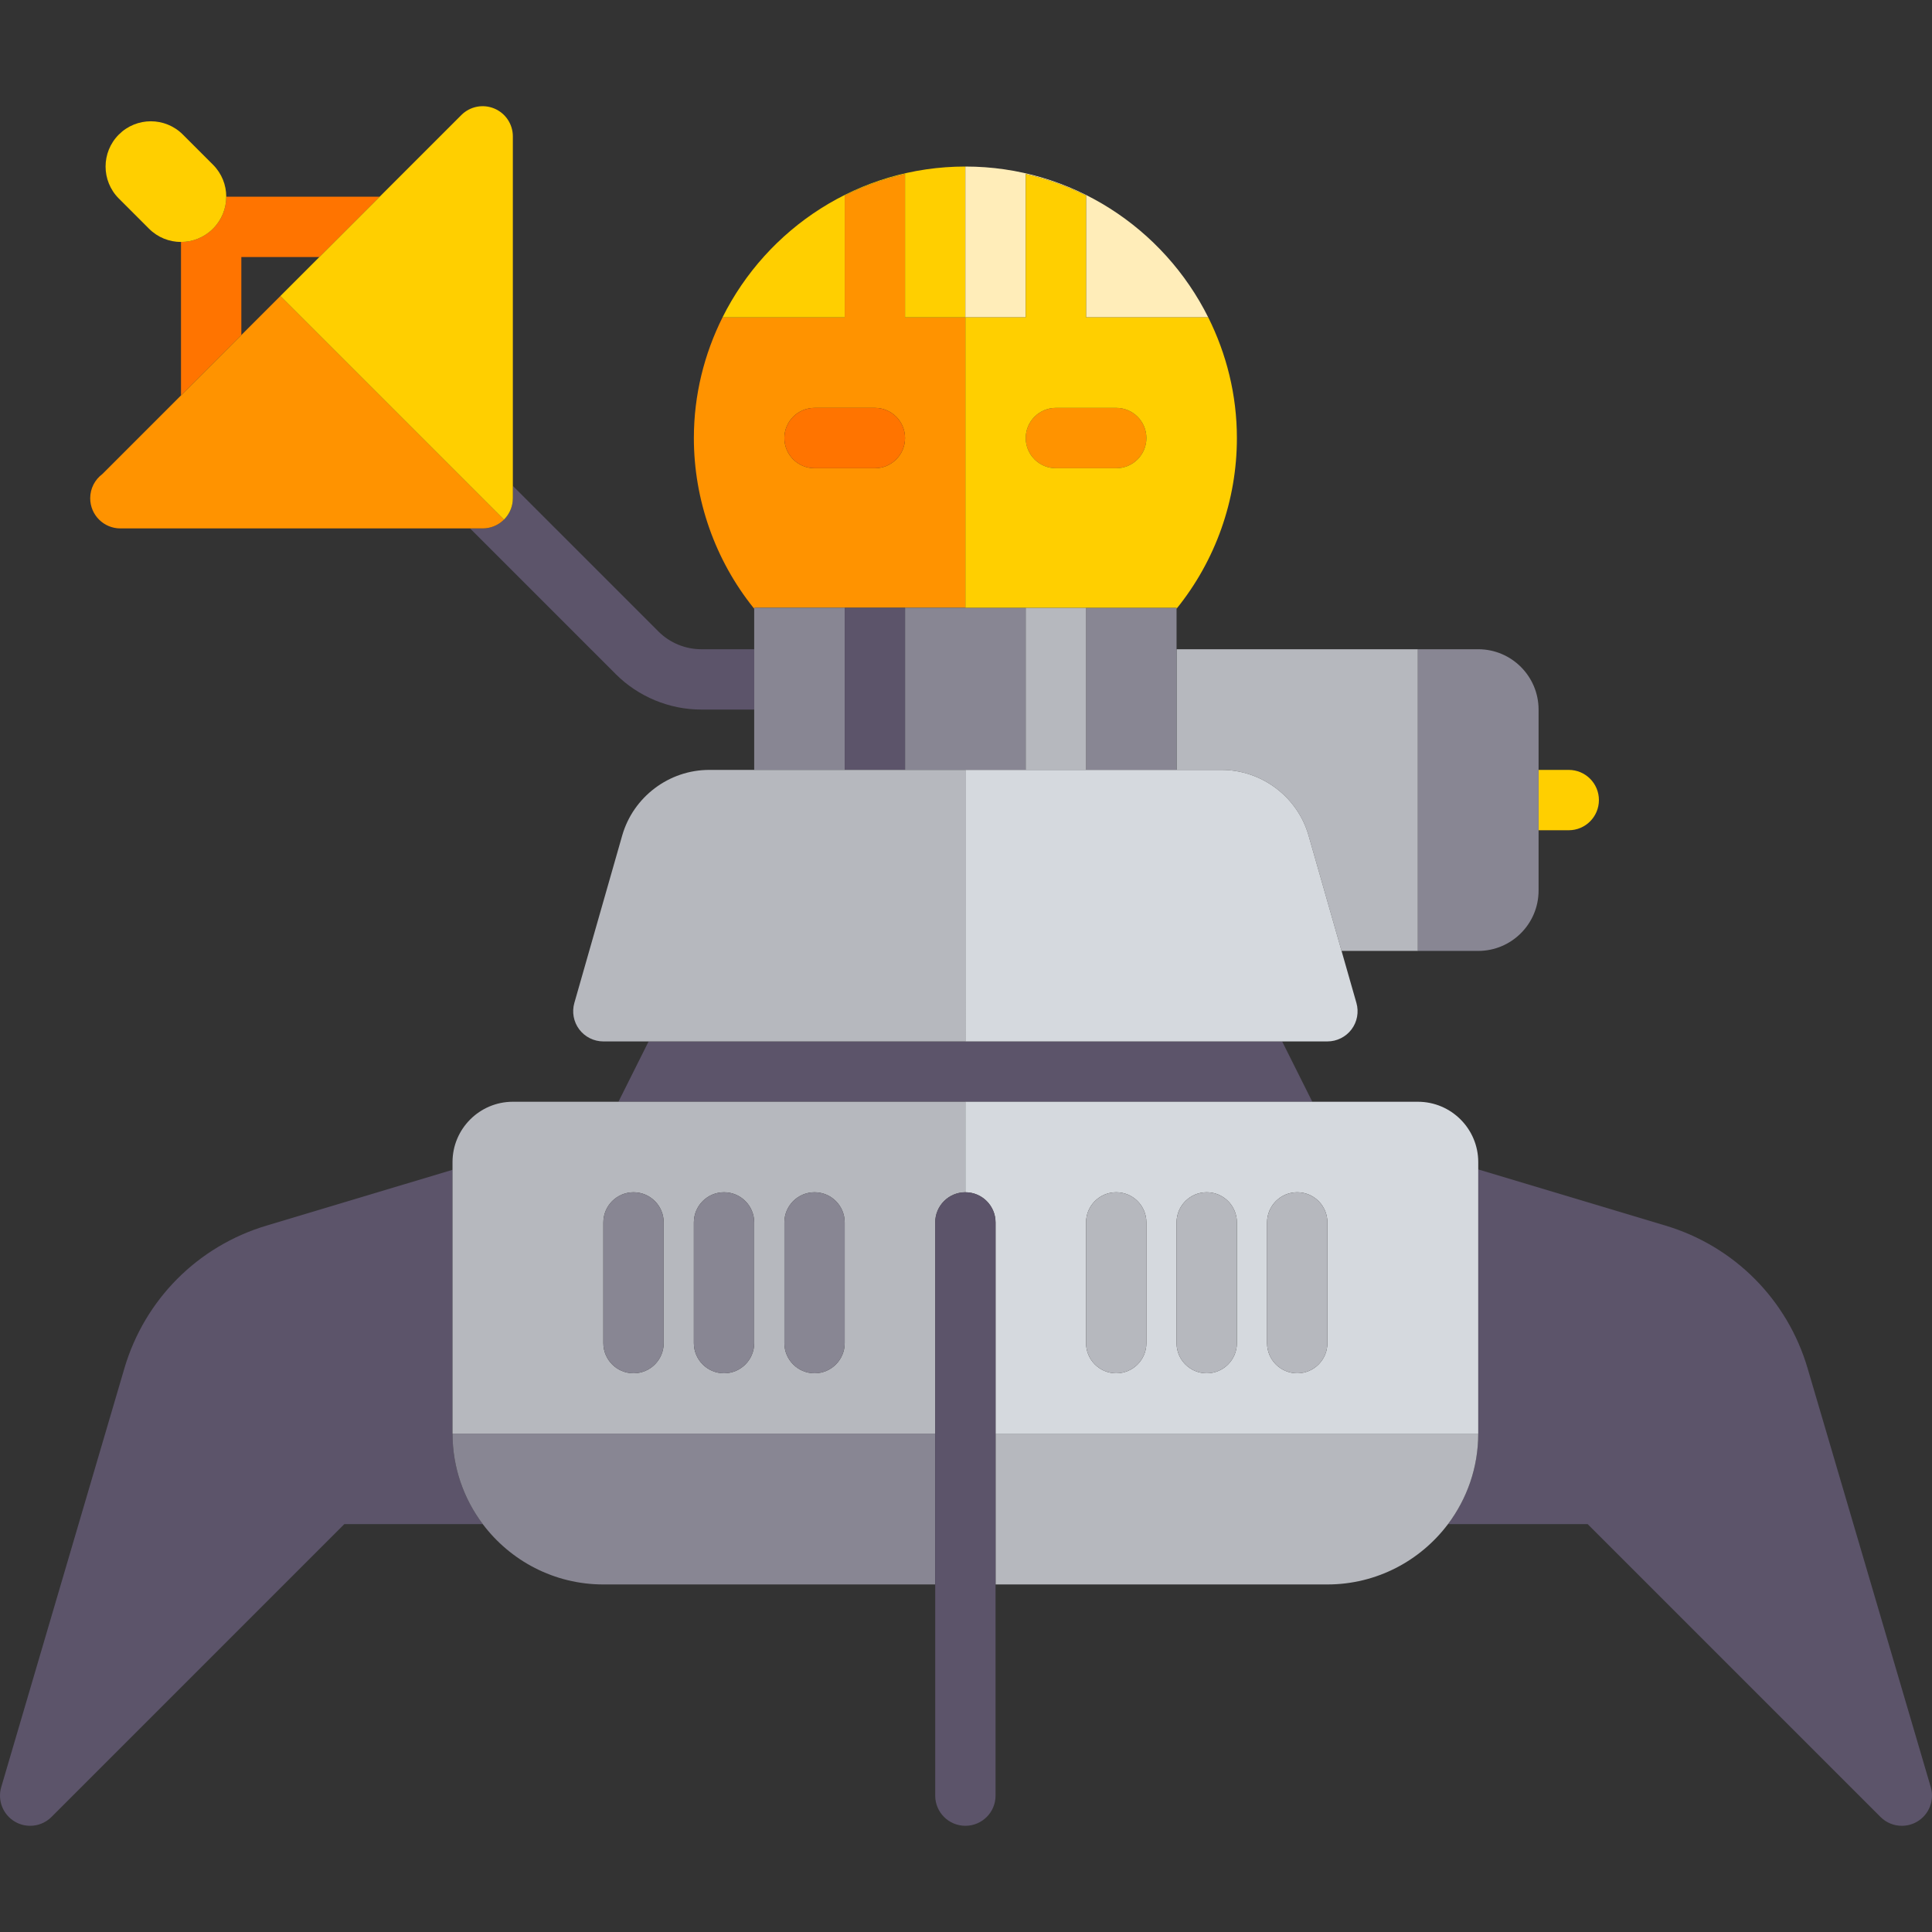 <?xml version="1.0" encoding="iso-8859-1"?>
<!-- Uploaded to: SVG Repo, www.svgrepo.com, Generator: SVG Repo Mixer Tools -->
<svg version="1.1" id="Capa_1" xmlns="http://www.w3.org/2000/svg" xmlns:xlink="http://www.w3.org/1999/xlink" 
	 viewBox="0 0 512.324 512.324" xml:space="preserve">
<rect x="0" y="0" width="512.324" height="512.324" fill="#333333" stroke="none"/>
<g>
	<polygon style="fill:none;" points="84.687,68.162 63.998,68.162 63.998,88.852 74.342,78.507 74.342,78.507 	"/>
	<path style="fill:#5C546A;" d="M185.935,172.162c-4.211,0-8.336-1.707-11.313-4.688l-38.625-38.625v3.273
		c0,0.277-0.014,0.552-0.042,0.822c0,0.002,0,0.004-0.001,0.007c-0.414,4.029-3.815,7.172-7.957,7.172h-3.352l38.664,38.664
		c5.953,5.957,14.195,9.375,22.625,9.375h14.063v-16H185.935z"/>
	<path style="fill:#B6B8BE;" d="M323.927,204.162c10.664,0,20.148,7.16,23.078,17.41l8.743,30.59h20.249v-80h-64v32H323.927z"/>
	<path style="fill:#FF9300;" d="M223.998,161.162h16h16v-77h-16v-38.02c-5.614,1.289-10.971,3.184-16,5.706v32.314h-32.403
		c-4.817,9.655-7.597,20.497-7.597,32c0,16.34,5.625,32.34,15.836,45.051c0.052,0.064,0.111,0.12,0.164,0.183v-0.233H223.998z
		 M215.998,108.162h16c4.422,0,8,3.582,8,8s-3.578,8-8,8h-16c-4.422,0-8-3.582-8-8S211.576,108.162,215.998,108.162z"/>
	<path style="fill:#FFCF00;" d="M223.998,51.848c5.029-2.522,10.386-4.417,16-5.706v38.02h16v-40c-28.199,0-52.594,16.333-64.403,40
		h32.403V51.848z"/>
	<path style="fill:#FFEDB9;" d="M271.998,84.162v-38.02c5.614,1.289,10.971,3.184,16,5.706v32.314h32.403
		c-11.809-23.667-36.204-40-64.403-40v40H271.998z"/>
	<polygon style="fill:#888693;" points="223.998,161.162 199.998,161.162 199.998,161.395 199.998,172.162 199.998,188.162 
		199.998,204.162 223.998,204.162 	"/>
	<polygon style="fill:#888693;" points="271.998,161.162 255.998,161.162 239.998,161.162 239.998,204.162 255.998,204.162 
		271.998,204.162 	"/>
	<polygon style="fill:#888693;" points="287.998,161.162 287.998,204.162 311.998,204.162 311.998,172.162 311.998,161.418 
		311.998,161.162 	"/>
	<polygon style="fill:#5C546A;" points="347.997,292.162 339.997,276.162 255.998,276.162 171.998,276.162 163.998,292.162 
		255.998,292.162 	"/>
	<path style="fill:#5C546A;" d="M119.998,310.209l-49.383,14.813c-18.195,5.461-32.266,19.605-37.633,37.84L0.326,473.904
		c-1.031,3.508,0.445,7.27,3.586,9.137c1.273,0.754,2.68,1.121,4.086,1.121c2.07,0,4.117-0.801,5.656-2.344l77.656-77.656h36.688
		c0.007,0,0.014-0.001,0.022-0.001c-5.034-6.69-8.022-15.002-8.022-23.999V310.209z"/>
	<path style="fill:#5C546A;" d="M511.998,473.904l-32.656-111.043c-5.367-18.234-19.438-32.379-37.633-37.84l-49.712-14.911v70.052
		c0,8.99-2.983,17.296-8.009,23.983c0.113,0.005,0.224,0.017,0.338,0.017h36.688l77.656,77.656c1.539,1.543,3.586,2.344,5.656,2.344
		c1.406,0,2.813-0.367,4.086-1.121C511.553,481.174,513.03,477.412,511.998,473.904z"/>
	<path style="fill:#B6B8BE;" d="M263.998,380.162v40h88c13.065,0,24.686-6.299,31.991-16.017c5.026-6.687,8.009-14.993,8.009-23.983
		H263.998z"/>
	<path style="fill:#888693;" d="M119.998,380.162c0,8.997,2.988,17.309,8.022,23.999c7.305,9.709,18.92,16.001,31.978,16.001h88v-40
		H119.998z"/>
	<path style="fill:#B6B8BE;" d="M247.998,380.162v-56c0-4.418,3.578-8,8-8v-24h-92h-28c-8.82,0-16,7.176-16,16v2.047v69.953H247.998
		z M199.998,356.162c0,4.418-3.578,8-8,8s-8-3.582-8-8v-32c0-4.418,3.578-8,8-8s8,3.582,8,8V356.162z M223.998,356.162
		c0,4.418-3.578,8-8,8s-8-3.582-8-8v-32c0-4.418,3.578-8,8-8s8,3.582,8,8V356.162z M159.998,324.162c0-4.418,3.578-8,8-8
		s8,3.582,8,8v32c0,4.418-3.578,8-8,8s-8-3.582-8-8V324.162z"/>
	<path style="fill:#D5D9DE;" d="M255.998,316.162c4.422,0,8,3.582,8,8v56h128V310.11v-1.948c0-8.824-7.18-16-16-16h-28h-92V316.162z
		 M303.998,356.162c0,4.418-3.578,8-8,8s-8-3.582-8-8v-32c0-4.418,3.578-8,8-8s8,3.582,8,8V356.162z M327.997,356.162
		c0,4.418-3.578,8-8,8c-4.422,0-8-3.582-8-8v-32c0-4.418,3.578-8,8-8c4.422,0,8,3.582,8,8V356.162z M351.997,356.162
		c0,4.418-3.578,8-8,8s-8-3.582-8-8v-32c0-4.418,3.578-8,8-8s8,3.582,8,8V356.162z"/>
	<path style="fill:#5C546A;" d="M263.998,324.162c0-4.418-3.578-8-8-8c-4.422,0-8,3.582-8,8v56v40v56c0,4.418,3.578,8,8,8
		c4.422,0,8-3.582,8-8v-56v-40V324.162z"/>
	<rect x="223.998" y="161.162" style="fill:#5C546A;" width="16" height="43"/>
	<rect x="271.998" y="161.162" style="fill:#B6B8BE;" width="16" height="43"/>
	<path style="fill:#FFCF00;" d="M415.997,220.162c4.422,0,8-3.582,8-8s-3.578-8-8-8h-8v16H415.997z"/>
	<path style="fill:#FF7400;" d="M215.998,124.162h16c4.422,0,8-3.582,8-8s-3.578-8-8-8h-16c-4.422,0-8,3.582-8,8
		S211.576,124.162,215.998,124.162z"/>
	<path style="fill:#FF9300;" d="M271.998,116.162c0,4.418,3.578,8,8,8h16c4.422,0,8-3.582,8-8s-3.578-8-8-8h-16
		C275.576,108.162,271.998,111.744,271.998,116.162z"/>
	<path style="fill:#888693;" d="M167.998,364.162c4.422,0,8-3.582,8-8v-32c0-4.418-3.578-8-8-8s-8,3.582-8,8v32
		C159.998,360.58,163.576,364.162,167.998,364.162z"/>
	<path style="fill:#888693;" d="M191.998,316.162c-4.422,0-8,3.582-8,8v32c0,4.418,3.578,8,8,8s8-3.582,8-8v-32
		C199.998,319.744,196.42,316.162,191.998,316.162z"/>
	<path style="fill:#888693;" d="M215.998,316.162c-4.422,0-8,3.582-8,8v32c0,4.418,3.578,8,8,8s8-3.582,8-8v-32
		C223.998,319.744,220.42,316.162,215.998,316.162z"/>
	<path style="fill:#B6B8BE;" d="M295.998,316.162c-4.422,0-8,3.582-8,8v32c0,4.418,3.578,8,8,8s8-3.582,8-8v-32
		C303.998,319.744,300.42,316.162,295.998,316.162z"/>
	<path style="fill:#B6B8BE;" d="M319.998,316.162c-4.422,0-8,3.582-8,8v32c0,4.418,3.578,8,8,8c4.422,0,8-3.582,8-8v-32
		C327.997,319.744,324.419,316.162,319.998,316.162z"/>
	<path style="fill:#B6B8BE;" d="M343.997,316.162c-4.422,0-8,3.582-8,8v32c0,4.418,3.578,8,8,8s8-3.582,8-8v-32
		C351.997,319.744,348.419,316.162,343.997,316.162z"/>
	<path style="fill:#FF7400;" d="M63.998,68.162h20.689l16-16H59.998c0,3.071-1.172,6.143-3.516,8.484
		c-2.344,2.344-5.414,3.516-8.484,3.516v40.69l16-16.001V68.162z"/>
	<path style="fill:#FFCF00;" d="M59.998,52.162c0-3.071-1.172-6.143-3.516-8.484l-8-8c-4.688-4.688-12.281-4.688-16.969,0
		c-4.688,4.684-4.688,12.285,0,16.969l8,8c2.344,2.344,5.414,3.516,8.484,3.516s6.141-1.172,8.484-3.516
		C58.826,58.305,59.998,55.234,59.998,52.162z"/>
	<path style="fill:#D5D9DE;" d="M323.927,204.162h-11.929h-24h-16h-16v72h84h12c2.508,0,4.875-1.18,6.391-3.184
		c1.508-2.004,1.992-4.602,1.305-7.016l-3.944-13.801l-8.743-30.59C344.076,211.322,334.591,204.162,323.927,204.162z"/>
	<path style="fill:#B6B8BE;" d="M255.998,204.162h-16h-16h-24h-11.93c-10.664,0-20.148,7.16-23.078,17.406l-12.688,44.395
		c-0.688,2.414-0.203,5.012,1.305,7.016c1.516,2.004,3.883,3.184,6.391,3.184h12h84V204.162z"/>
	<path style="fill:#FFCF00;" d="M287.998,51.848c-5.029-2.522-10.386-4.417-16-5.706v38.02h-16v77h16h16h24v0.256
		c10.337-12.784,16-28.732,16-45.256c0-11.503-2.78-22.345-7.597-32h-32.403V51.848z M295.998,108.162c4.422,0,8,3.582,8,8
		s-3.578,8-8,8h-16c-4.422,0-8-3.582-8-8s3.578-8,8-8H295.998z"/>
	<path style="fill:#888693;" d="M391.997,252.162c8.82,0,16-7.176,16-16v-16v-16v-16c0-8.824-7.18-16-16-16h-16v80H391.997z"/>
	<path style="fill:#FF9300;" d="M135.955,132.951c-0.195,1.888-1.048,3.578-2.323,4.845L74.342,78.507L63.998,88.852l-16,16.001
		l-20.859,20.86c-1.953,1.457-3.219,3.785-3.219,6.41c0,4.418,3.578,8,8,8h92.727h3.352
		C132.14,140.123,135.541,136.98,135.955,132.951z"/>
	<path style="fill:#FF9300;" d="M135.998,132.123c0,0.277-0.014,0.552-0.042,0.822C135.983,132.675,135.998,132.401,135.998,132.123
		z"/>
	<path style="fill:#FFCF00;" d="M74.342,78.507L74.342,78.507l59.289,59.289c1.275-1.267,2.128-2.957,2.323-4.845
		c0-0.002,0.001-0.004,0.001-0.007c0.028-0.27,0.042-0.544,0.042-0.822v-3.273V36.162c0-3.234-1.945-6.152-4.938-7.391
		s-6.43-0.555-8.719,1.734l-21.655,21.656l-16,16L74.342,78.507z"/>
</g>
</svg>